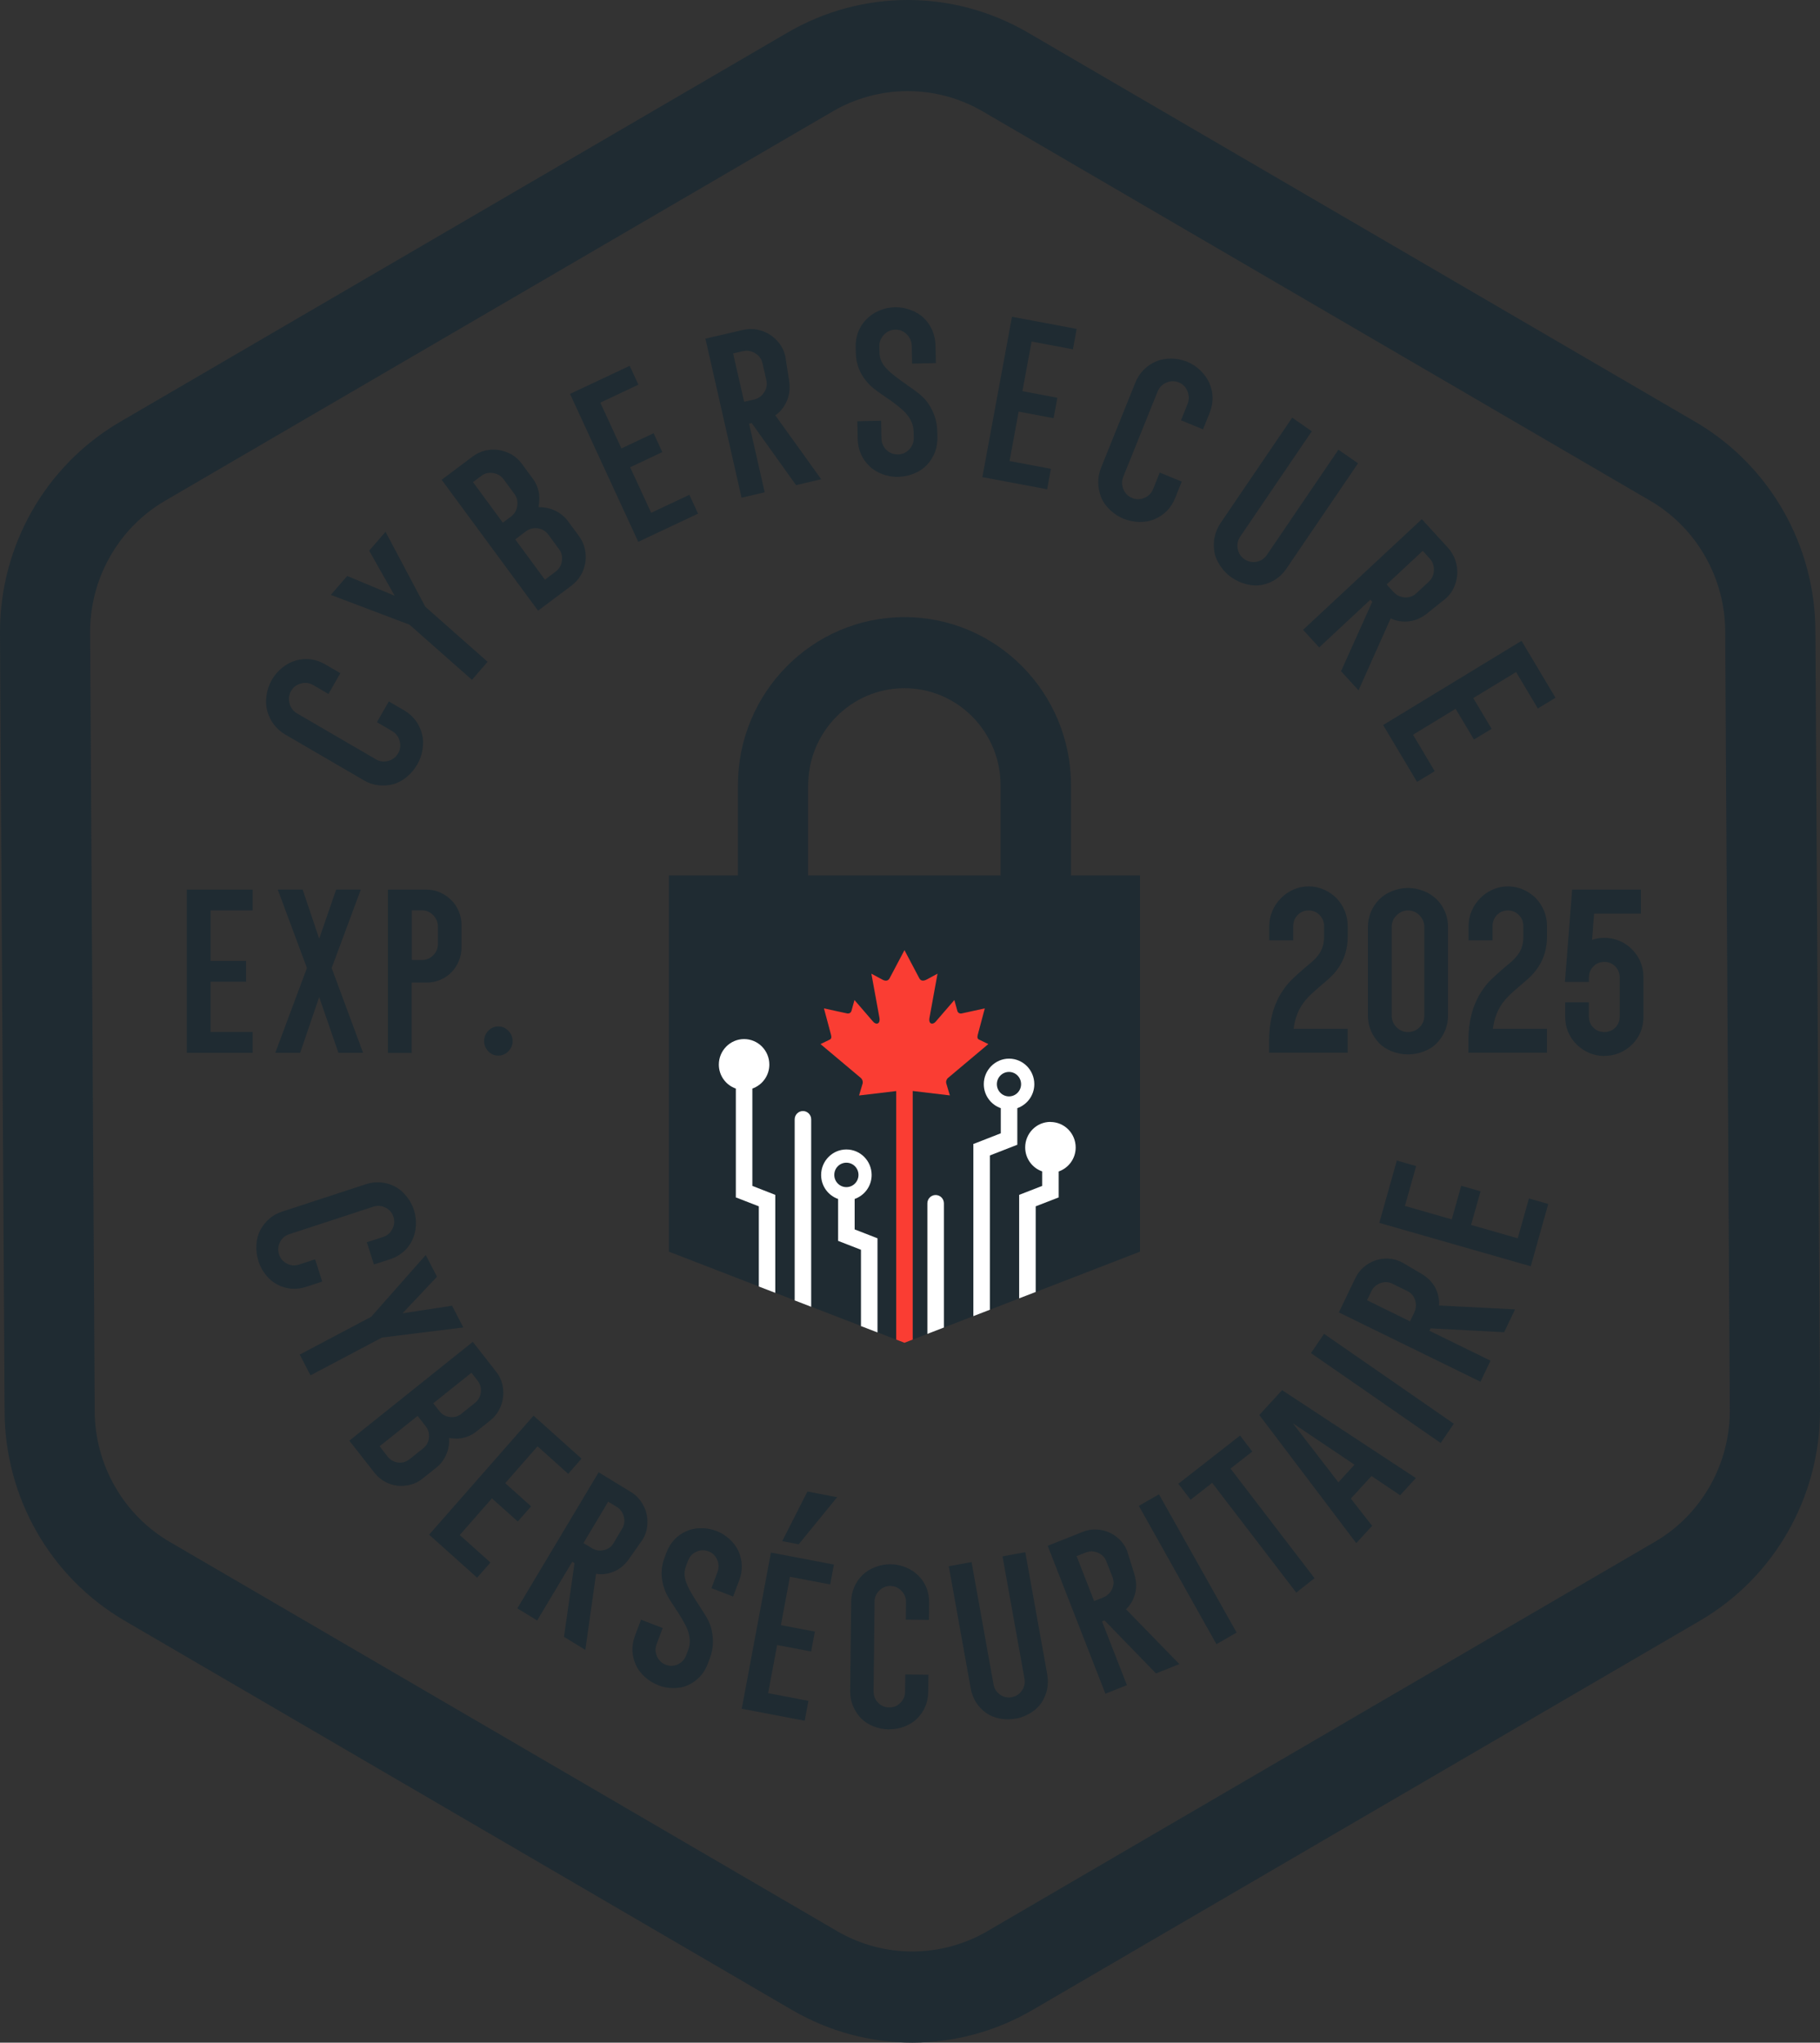 <svg width="90" height="101" viewBox="0 0 90 101" fill="none" xmlns="http://www.w3.org/2000/svg">
<rect x="0" y="0" width="90" height="101" fill="#333333" stroke="none"/>
<g id="Layer_1" clip-path="url(#clip0_4690_25687)">
<path id="Vector" d="M44.885 4.505C46.186 4.505 47.468 4.85 48.594 5.507L81.604 24.759C83.89 26.092 85.313 28.577 85.313 31.246V31.273L85.54 69.765C85.536 72.427 84.117 74.908 81.831 76.237L48.821 95.489C47.694 96.146 46.412 96.491 45.111 96.491C43.811 96.491 42.529 96.146 41.402 95.489L8.392 76.237C6.106 74.904 4.683 72.419 4.683 69.75V69.724L4.456 31.231C4.46 28.57 5.88 26.088 8.165 24.759L41.179 5.507C42.306 4.85 43.588 4.505 44.889 4.505M44.889 0C42.837 0 40.789 0.537 38.95 1.607L5.939 20.858C2.263 23.002 0 26.963 0 31.246L0.227 69.75C0.227 74.033 2.49 77.994 6.166 80.138L39.176 99.389C41.012 100.459 43.064 100.996 45.111 100.996C47.159 100.996 49.211 100.459 51.05 99.389L84.061 80.138C87.737 77.994 90 74.033 90 69.75L89.773 31.246C89.773 26.963 87.51 23.002 83.834 20.858L50.824 1.607C48.988 0.537 46.936 0 44.885 0H44.889Z" fill="#1F2B32"/>
<path id="Vector_2" d="M52.962 43.286V38.834C52.962 34.239 49.275 30.514 44.726 30.514C40.177 30.514 36.49 34.239 36.49 38.834V43.286H33.078V61.888L44.726 66.394L56.373 61.888V43.286H52.962ZM39.965 38.834C39.965 36.183 42.098 34.028 44.722 34.028C47.346 34.028 49.479 36.183 49.479 38.834V43.286H39.961V38.834H39.965Z" fill="#1F2B32"/>
<path id="Vector_3" d="M48.947 57.132L50.307 56.602V54.793C50.794 54.62 51.147 54.158 51.147 53.607C51.147 52.908 50.586 52.345 49.898 52.345C49.211 52.345 48.649 52.912 48.649 53.607C48.649 54.158 49.002 54.624 49.489 54.793V56.036L48.155 56.557H48.133V65.076L48.95 64.76V57.132H48.947ZM49.296 53.607C49.296 53.273 49.564 53.002 49.895 53.002C50.225 53.002 50.493 53.273 50.493 53.607C50.493 53.941 50.225 54.211 49.895 54.211C49.564 54.211 49.296 53.941 49.296 53.607Z" fill="white"/>
<path id="Vector_4" d="M42.263 60.788V59.283C42.75 59.11 43.103 58.649 43.103 58.097C43.103 57.398 42.542 56.835 41.854 56.835C41.167 56.835 40.605 57.402 40.605 58.097C40.605 58.649 40.959 59.114 41.445 59.283V61.355L42.575 61.795V65.568L43.393 65.883V61.228L42.263 60.788ZM41.256 58.093C41.256 57.759 41.523 57.489 41.854 57.489C42.185 57.489 42.453 57.759 42.453 58.093C42.453 58.427 42.185 58.697 41.854 58.697C41.523 58.697 41.256 58.427 41.256 58.093Z" fill="white"/>
<path id="Vector_5" d="M46.677 65.639V59.501C46.677 59.272 46.495 59.088 46.268 59.088C46.041 59.088 45.859 59.272 45.859 59.501V65.954L46.677 65.639Z" fill="white"/>
<path id="Vector_6" d="M51.944 55.472C51.253 55.472 50.696 56.039 50.696 56.734C50.696 57.286 51.049 57.751 51.536 57.92V58.637L50.398 59.08V59.088V64.197L51.216 63.882V59.647L52.346 59.208H52.353V57.924C52.84 57.751 53.193 57.289 53.193 56.738C53.193 56.039 52.632 55.476 51.944 55.476V55.472Z" fill="white"/>
<path id="Vector_7" d="M38.338 63.927V59.088V59.08L37.205 58.637V53.824C37.691 53.652 38.044 53.19 38.044 52.638C38.044 51.94 37.483 51.377 36.796 51.377C36.108 51.377 35.547 51.944 35.547 52.638C35.547 53.19 35.9 53.655 36.387 53.824V59.208H36.394L37.524 59.647V63.612L38.342 63.927H38.338Z" fill="white"/>
<path id="Vector_8" d="M40.114 64.614V55.349C40.114 55.12 39.932 54.936 39.706 54.936C39.479 54.936 39.297 55.12 39.297 55.349V64.299L40.114 64.614Z" fill="white"/>
<path id="Vector_9" d="M46.796 53.577C46.766 53.471 46.807 53.359 46.885 53.295L48.873 51.624L48.461 51.425C48.279 51.358 48.331 51.253 48.394 51.001L48.699 49.86L47.547 50.111C47.435 50.13 47.357 50.055 47.342 49.984L47.193 49.447L46.279 50.506C46.149 50.675 45.885 50.675 45.971 50.284L46.361 48.144L45.837 48.426C45.688 48.508 45.543 48.523 45.462 48.373L44.726 46.98L43.99 48.373C43.908 48.523 43.759 48.512 43.614 48.426L43.09 48.144L43.481 50.284C43.562 50.675 43.298 50.675 43.168 50.506L42.254 49.447L42.105 49.984C42.087 50.055 42.013 50.126 41.901 50.111L40.745 49.86L41.05 51.001C41.117 51.253 41.165 51.358 40.987 51.425L40.574 51.624L42.563 53.295C42.641 53.359 42.681 53.471 42.656 53.577L42.481 54.166C43.116 54.091 43.692 54.02 44.317 53.948V66.236L44.726 66.394L45.134 66.236V53.944C45.763 54.02 46.339 54.087 46.97 54.162L46.796 53.573V53.577Z" fill="#FA3D33"/>
<path id="Vector_10" d="M9.238 52.056V43.988H12.494V45.017H10.413V47.514H12.171V48.542H10.413V51.028H12.494V52.056H9.238Z" fill="#1F2B32"/>
<path id="Vector_11" d="M16.735 52.056L15.784 49.3L14.844 52.056H13.613L15.178 47.863L13.736 43.985H14.966L15.784 46.413L16.624 43.985H17.843L16.401 47.863L17.954 52.056H16.735Z" fill="#1F2B32"/>
<path id="Vector_12" d="M19.184 52.056V43.988H21.098C21.335 43.988 21.558 44.037 21.77 44.131C21.978 44.225 22.161 44.352 22.32 44.51C22.48 44.668 22.599 44.852 22.688 45.066C22.777 45.276 22.822 45.501 22.822 45.745V46.842C22.822 47.082 22.777 47.307 22.688 47.521C22.599 47.731 22.477 47.915 22.32 48.077C22.164 48.238 21.982 48.358 21.77 48.448C21.558 48.538 21.339 48.584 21.098 48.584H20.358V52.064H19.184V52.056ZM20.863 47.468C21.079 47.468 21.265 47.39 21.421 47.236C21.577 47.082 21.655 46.894 21.655 46.676V45.817C21.655 45.599 21.577 45.411 21.421 45.25C21.265 45.088 21.079 45.013 20.863 45.013H20.362V47.465H20.863V47.468Z" fill="#1F2B32"/>
<path id="Vector_13" d="M24.64 52.195C24.447 52.195 24.283 52.124 24.146 51.981C24.008 51.838 23.941 51.669 23.941 51.474C23.941 51.279 24.008 51.11 24.146 50.967C24.283 50.825 24.447 50.753 24.64 50.753C24.833 50.753 25.001 50.825 25.138 50.967C25.279 51.11 25.35 51.279 25.35 51.474C25.35 51.669 25.279 51.838 25.138 51.981C24.997 52.124 24.83 52.195 24.64 52.195Z" fill="#1F2B32"/>
<path id="Vector_14" d="M62.758 52.056V51.455C62.758 50.536 62.955 49.755 63.352 49.105C63.523 48.828 63.713 48.591 63.925 48.392C64.133 48.197 64.334 48.017 64.531 47.848C64.679 47.727 64.813 47.615 64.928 47.51C65.043 47.405 65.144 47.292 65.226 47.176C65.307 47.059 65.371 46.932 65.411 46.793C65.452 46.654 65.475 46.489 65.475 46.301V45.794C65.475 45.576 65.4 45.392 65.252 45.242C65.103 45.092 64.925 45.017 64.713 45.017C64.501 45.017 64.315 45.092 64.17 45.242C64.025 45.392 63.951 45.576 63.951 45.794V46.496H62.765V45.794C62.765 45.531 62.817 45.28 62.918 45.043C63.018 44.807 63.163 44.593 63.349 44.405C63.527 44.225 63.735 44.082 63.969 43.981C64.204 43.879 64.453 43.827 64.713 43.827C64.973 43.827 65.222 43.879 65.456 43.981C65.69 44.082 65.902 44.225 66.088 44.405C66.266 44.593 66.404 44.807 66.5 45.043C66.597 45.28 66.645 45.531 66.645 45.794V46.301C66.645 46.883 66.497 47.393 66.199 47.836C66.073 48.024 65.928 48.193 65.768 48.339C65.608 48.486 65.445 48.629 65.281 48.764C65.133 48.891 64.988 49.019 64.85 49.147C64.713 49.274 64.583 49.417 64.464 49.575C64.345 49.732 64.241 49.916 64.155 50.13C64.07 50.34 64.007 50.584 63.969 50.866H66.642V52.052H62.758V52.056Z" fill="#1F2B32"/>
<path id="Vector_15" d="M69.626 52.135C69.358 52.135 69.098 52.086 68.841 51.989C68.588 51.891 68.377 51.756 68.202 51.583C68.024 51.395 67.886 51.185 67.79 50.956C67.693 50.727 67.644 50.479 67.644 50.217V45.832C67.644 45.576 67.693 45.332 67.79 45.096C67.886 44.863 68.024 44.657 68.202 44.473C68.373 44.3 68.585 44.161 68.841 44.06C69.094 43.958 69.354 43.906 69.626 43.906C69.897 43.906 70.153 43.958 70.41 44.06C70.662 44.161 70.874 44.3 71.049 44.473C71.227 44.653 71.365 44.859 71.461 45.096C71.558 45.329 71.606 45.573 71.606 45.832V50.217C71.606 50.479 71.558 50.727 71.461 50.956C71.365 51.185 71.227 51.395 71.049 51.583C70.878 51.756 70.666 51.891 70.41 51.989C70.157 52.086 69.897 52.135 69.626 52.135ZM69.626 45.017C69.41 45.017 69.22 45.099 69.061 45.261C68.901 45.422 68.819 45.614 68.819 45.832V50.217C68.819 50.442 68.901 50.633 69.061 50.795C69.22 50.952 69.41 51.031 69.626 51.031C69.841 51.031 70.038 50.952 70.198 50.795C70.354 50.637 70.432 50.446 70.432 50.217V45.832C70.432 45.614 70.354 45.422 70.198 45.261C70.042 45.099 69.852 45.017 69.626 45.017Z" fill="#1F2B32"/>
<path id="Vector_16" d="M72.613 52.056V51.455C72.613 50.536 72.81 49.755 73.208 49.105C73.379 48.828 73.568 48.591 73.78 48.392C73.988 48.197 74.189 48.017 74.386 47.848C74.535 47.727 74.668 47.615 74.784 47.51C74.899 47.405 74.999 47.292 75.081 47.176C75.163 47.059 75.226 46.932 75.267 46.793C75.308 46.654 75.33 46.489 75.33 46.301V45.794C75.33 45.576 75.256 45.392 75.107 45.242C74.958 45.092 74.78 45.017 74.568 45.017C74.356 45.017 74.171 45.092 74.026 45.242C73.881 45.392 73.806 45.576 73.806 45.794V46.496H72.621V45.794C72.621 45.531 72.673 45.28 72.773 45.043C72.873 44.807 73.018 44.593 73.204 44.405C73.383 44.225 73.591 44.082 73.825 43.981C74.059 43.879 74.308 43.827 74.568 43.827C74.828 43.827 75.077 43.879 75.311 43.981C75.546 44.082 75.757 44.225 75.943 44.405C76.122 44.593 76.259 44.807 76.356 45.043C76.453 45.28 76.501 45.531 76.501 45.794V46.301C76.501 46.883 76.352 47.393 76.055 47.836C75.928 48.024 75.784 48.193 75.624 48.339C75.464 48.486 75.3 48.629 75.137 48.764C74.988 48.891 74.843 49.019 74.706 49.147C74.568 49.274 74.438 49.417 74.319 49.575C74.2 49.732 74.096 49.916 74.011 50.13C73.925 50.34 73.862 50.584 73.825 50.866H76.497V52.052H72.613V52.056Z" fill="#1F2B32"/>
<path id="Vector_17" d="M79.338 52.214C79.078 52.214 78.832 52.165 78.598 52.067C78.368 51.97 78.16 51.831 77.97 51.651C77.591 51.268 77.398 50.802 77.398 50.262V49.56H78.572V50.262C78.572 50.479 78.647 50.663 78.792 50.81C78.936 50.956 79.119 51.031 79.334 51.031C79.55 51.031 79.732 50.956 79.877 50.81C80.022 50.663 80.096 50.479 80.096 50.262V48.339C80.096 48.122 80.022 47.938 79.877 47.788C79.732 47.637 79.55 47.562 79.334 47.562C79.119 47.562 78.936 47.637 78.792 47.788C78.647 47.938 78.572 48.122 78.572 48.339V48.553H77.387L77.743 43.988H81.144V45.175H78.829L78.728 46.474C78.914 46.406 79.115 46.372 79.334 46.372C79.594 46.372 79.843 46.421 80.078 46.519C80.312 46.616 80.523 46.759 80.709 46.947C81.081 47.322 81.27 47.788 81.27 48.336V50.258C81.27 50.806 81.085 51.272 80.709 51.647C80.523 51.827 80.312 51.966 80.078 52.064C79.843 52.161 79.594 52.21 79.334 52.21L79.338 52.214Z" fill="#1F2B32"/>
<path id="Vector_18" d="M20.632 37.801C20.498 38.038 20.324 38.241 20.112 38.417C19.9 38.593 19.677 38.714 19.443 38.777C19.194 38.841 18.945 38.856 18.699 38.826C18.454 38.796 18.22 38.717 17.993 38.582L14.098 36.315C13.879 36.187 13.693 36.022 13.541 35.819C13.389 35.616 13.281 35.395 13.214 35.147C13.151 34.911 13.139 34.655 13.18 34.377C13.221 34.103 13.31 33.844 13.444 33.612C13.574 33.383 13.745 33.184 13.961 33.011C14.176 32.838 14.399 32.722 14.633 32.658C14.883 32.587 15.128 32.568 15.377 32.602C15.626 32.636 15.856 32.718 16.076 32.846L16.83 33.285L16.243 34.314L15.488 33.874C15.303 33.766 15.098 33.739 14.883 33.796C14.667 33.852 14.503 33.976 14.396 34.163C14.284 34.359 14.258 34.565 14.318 34.783C14.377 35.001 14.503 35.166 14.689 35.275L18.584 37.542C18.777 37.655 18.982 37.681 19.197 37.625C19.413 37.569 19.573 37.441 19.688 37.246C19.796 37.058 19.822 36.855 19.762 36.638C19.703 36.42 19.58 36.258 19.387 36.146L18.64 35.71L19.227 34.682L19.974 35.117C20.431 35.384 20.732 35.774 20.866 36.288C20.929 36.525 20.941 36.78 20.896 37.05C20.855 37.321 20.766 37.572 20.636 37.798L20.632 37.801Z" fill="#1F2B32"/>
<path id="Vector_19" d="M23.335 33.612L20.254 30.89L16.359 29.414L17.17 28.48L19.518 29.459L18.255 27.229L19.065 26.295L21.031 30L24.112 32.722L23.339 33.615L23.335 33.612Z" fill="#1F2B32"/>
<path id="Vector_20" d="M26.608 30.195L21.84 23.723L23.375 22.57C23.568 22.428 23.772 22.33 23.995 22.278C24.218 22.229 24.441 22.218 24.661 22.251C24.88 22.285 25.088 22.356 25.289 22.469C25.489 22.582 25.66 22.736 25.802 22.927L26.355 23.678C26.508 23.884 26.608 24.128 26.657 24.41C26.671 24.519 26.675 24.631 26.668 24.74C26.66 24.849 26.649 24.962 26.631 25.078C26.761 25.078 26.887 25.086 27.013 25.108C27.14 25.131 27.259 25.165 27.37 25.213C27.671 25.345 27.905 25.525 28.076 25.754L28.63 26.505C28.771 26.7 28.868 26.907 28.92 27.132C28.968 27.357 28.979 27.582 28.946 27.804C28.912 28.025 28.842 28.235 28.727 28.434C28.611 28.634 28.459 28.802 28.27 28.949L26.608 30.195ZM25.27 25.54C25.445 25.409 25.545 25.232 25.579 25.011C25.612 24.789 25.564 24.59 25.434 24.418L24.906 23.7C24.776 23.524 24.601 23.423 24.382 23.389C24.163 23.355 23.966 23.404 23.795 23.535L23.39 23.839L24.865 25.844L25.27 25.54ZM27.474 28.266C27.649 28.134 27.753 27.962 27.786 27.744C27.82 27.526 27.775 27.327 27.645 27.154L27.117 26.437C26.984 26.257 26.809 26.152 26.593 26.122C26.378 26.092 26.181 26.144 26.006 26.272L25.478 26.67L26.946 28.663L27.474 28.266Z" fill="#1F2B32"/>
<path id="Vector_21" d="M31.562 26.79L28.188 19.477L31.138 18.088L31.57 19.019L29.685 19.909L30.73 22.172L32.32 21.422L32.751 22.353L31.161 23.104L32.201 25.356L34.089 24.466L34.52 25.397L31.57 26.786L31.562 26.79Z" fill="#1F2B32"/>
<path id="Vector_22" d="M39.361 23.982L37.172 20.919L37.042 20.949L37.815 24.342L36.67 24.609L34.883 16.744L36.748 16.312C36.983 16.26 37.213 16.252 37.44 16.297C37.666 16.342 37.875 16.421 38.064 16.541C38.25 16.661 38.413 16.811 38.551 16.995C38.689 17.179 38.785 17.39 38.837 17.626V17.637L39.005 18.711C39.038 18.895 39.053 19.079 39.042 19.259C39.034 19.439 38.993 19.616 38.926 19.785C38.8 20.1 38.603 20.352 38.339 20.536L40.61 23.697L39.369 23.986L39.361 23.982ZM37.287 19.755C37.499 19.706 37.663 19.59 37.785 19.402C37.908 19.214 37.945 19.015 37.897 18.801L37.707 17.964C37.659 17.75 37.54 17.585 37.347 17.468C37.157 17.352 36.953 17.314 36.745 17.363L36.254 17.476L36.797 19.867L37.287 19.755Z" fill="#1F2B32"/>
<path id="Vector_23" d="M44.432 23.58C44.164 23.588 43.9 23.543 43.648 23.449C43.391 23.355 43.175 23.227 43.001 23.055C42.618 22.687 42.425 22.236 42.414 21.699L42.395 20.828L43.569 20.802L43.588 21.673C43.592 21.898 43.674 22.09 43.833 22.244C43.993 22.398 44.186 22.473 44.409 22.469C44.625 22.465 44.811 22.383 44.963 22.221C45.116 22.06 45.19 21.865 45.186 21.639L45.179 21.346C45.175 21.166 45.138 21.001 45.075 20.858C45.008 20.712 44.922 20.581 44.815 20.457C44.707 20.333 44.584 20.22 44.443 20.108C44.302 19.999 44.153 19.882 43.993 19.766C43.919 19.721 43.83 19.665 43.733 19.59C43.581 19.488 43.432 19.379 43.283 19.27C43.135 19.162 43.005 19.038 42.889 18.906C42.521 18.486 42.332 17.998 42.321 17.45L42.313 17.157C42.306 16.901 42.35 16.654 42.436 16.421C42.525 16.184 42.659 15.974 42.841 15.79C43.008 15.614 43.216 15.471 43.469 15.362C43.718 15.253 43.982 15.197 44.25 15.193C44.517 15.186 44.781 15.231 45.038 15.329C45.294 15.426 45.51 15.557 45.684 15.726C45.866 15.903 46.008 16.109 46.104 16.338C46.201 16.571 46.257 16.815 46.26 17.07L46.279 17.953L45.104 17.979L45.086 17.097C45.082 16.879 44.997 16.691 44.837 16.53C44.677 16.372 44.487 16.293 44.272 16.301C44.049 16.305 43.859 16.391 43.707 16.556C43.555 16.721 43.48 16.913 43.484 17.131L43.491 17.423C43.491 17.574 43.521 17.712 43.573 17.833C43.625 17.953 43.7 18.073 43.8 18.186C43.9 18.294 44.016 18.407 44.153 18.516C44.291 18.625 44.447 18.745 44.618 18.869C44.711 18.929 44.792 18.985 44.867 19.045C45.026 19.154 45.186 19.267 45.342 19.387C45.502 19.503 45.643 19.635 45.766 19.773C46.141 20.232 46.335 20.75 46.349 21.32L46.357 21.613C46.368 22.139 46.193 22.601 45.837 22.991C45.669 23.167 45.458 23.31 45.209 23.411C44.956 23.517 44.696 23.569 44.428 23.577L44.432 23.58Z" fill="#1F2B32"/>
<path id="Vector_24" d="M48.578 23.595L50.042 15.663L53.242 16.263L53.057 17.273L51.013 16.887L50.559 19.342L52.287 19.668L52.101 20.678L50.373 20.352L49.923 22.796L51.968 23.182L51.782 24.192L48.582 23.592L48.578 23.595Z" fill="#1F2B32"/>
<path id="Vector_25" d="M55.58 25.66C55.331 25.559 55.104 25.412 54.903 25.225C54.703 25.037 54.554 24.831 54.458 24.602C54.361 24.357 54.312 24.113 54.309 23.862C54.305 23.61 54.353 23.366 54.45 23.122L56.145 18.914C56.241 18.677 56.375 18.467 56.554 18.287C56.732 18.107 56.936 17.968 57.17 17.87C57.394 17.776 57.642 17.727 57.921 17.731C58.196 17.731 58.46 17.788 58.709 17.889C58.951 17.986 59.17 18.133 59.367 18.324C59.564 18.516 59.709 18.722 59.806 18.948C59.91 19.184 59.962 19.432 59.962 19.683C59.962 19.935 59.913 20.179 59.817 20.416L59.49 21.23L58.401 20.783L58.728 19.969C58.809 19.766 58.806 19.559 58.724 19.349C58.639 19.139 58.497 18.993 58.297 18.91C58.089 18.824 57.884 18.828 57.676 18.918C57.472 19.008 57.327 19.154 57.245 19.357L55.55 23.565C55.465 23.776 55.468 23.982 55.55 24.189C55.636 24.395 55.784 24.541 55.989 24.624C56.189 24.707 56.39 24.703 56.594 24.616C56.799 24.53 56.944 24.38 57.026 24.174L57.349 23.366L58.438 23.813L58.114 24.62C57.914 25.116 57.572 25.469 57.085 25.675C56.862 25.769 56.613 25.814 56.342 25.81C56.07 25.803 55.814 25.75 55.572 25.653L55.58 25.66Z" fill="#1F2B32"/>
<path id="Vector_26" d="M60.911 28.562C60.695 28.412 60.51 28.224 60.353 27.995C60.197 27.766 60.093 27.534 60.052 27.293C59.967 26.768 60.071 26.287 60.364 25.852L63.899 20.652L64.869 21.324L61.335 26.524C61.208 26.711 61.164 26.914 61.205 27.132C61.245 27.353 61.353 27.522 61.532 27.646C61.717 27.774 61.918 27.819 62.134 27.777C62.353 27.736 62.524 27.624 62.65 27.436L66.185 22.236L67.155 22.908L63.62 28.108C63.327 28.543 62.918 28.814 62.401 28.922C62.163 28.968 61.911 28.956 61.643 28.889C61.375 28.821 61.134 28.712 60.911 28.558V28.562Z" fill="#1F2B32"/>
<path id="Vector_27" d="M66.314 33.191L67.86 29.752L67.767 29.651L65.233 32.012L64.438 31.141L70.31 25.671L71.607 27.09C71.766 27.267 71.885 27.466 71.963 27.687C72.038 27.909 72.071 28.13 72.064 28.356C72.056 28.581 72.004 28.799 71.915 29.009C71.826 29.223 71.692 29.411 71.517 29.572L71.51 29.579L70.666 30.255C70.525 30.379 70.373 30.481 70.217 30.559C70.057 30.642 69.886 30.695 69.708 30.717C69.373 30.762 69.061 30.717 68.771 30.574L67.18 34.133L66.314 33.187V33.191ZM68.916 29.275C69.061 29.437 69.247 29.523 69.466 29.538C69.685 29.553 69.879 29.486 70.035 29.339L70.659 28.757C70.819 28.607 70.901 28.423 70.908 28.194C70.915 27.969 70.845 27.774 70.696 27.612L70.354 27.237L68.57 28.9L68.912 29.275H68.916Z" fill="#1F2B32"/>
<path id="Vector_28" d="M68.398 35.849L75.24 31.686L76.92 34.501L76.047 35.031L74.973 33.229L72.854 34.516L73.761 36.037L72.888 36.566L71.981 35.046L69.874 36.33L70.948 38.132L70.074 38.661L68.394 35.845L68.398 35.849Z" fill="#1F2B32"/>
<path id="Vector_29" d="M12.78 62.346C12.698 62.095 12.664 61.832 12.679 61.566C12.69 61.295 12.754 61.055 12.861 60.841C12.98 60.616 13.133 60.424 13.311 60.267C13.489 60.109 13.705 59.989 13.947 59.91L18.113 58.547C18.347 58.472 18.588 58.442 18.83 58.465C19.072 58.483 19.306 58.551 19.525 58.667C19.737 58.776 19.927 58.934 20.097 59.148C20.268 59.358 20.395 59.591 20.473 59.839C20.551 60.083 20.581 60.338 20.566 60.608C20.547 60.875 20.488 61.115 20.38 61.329C20.268 61.558 20.123 61.749 19.934 61.907C19.748 62.065 19.536 62.181 19.302 62.26L18.492 62.523L18.139 61.423L18.949 61.16C19.15 61.096 19.302 60.965 19.402 60.77C19.503 60.575 19.521 60.376 19.458 60.173C19.391 59.962 19.261 59.809 19.064 59.711C18.867 59.613 18.67 59.598 18.47 59.662L14.303 61.025C14.095 61.093 13.943 61.224 13.846 61.419C13.75 61.614 13.731 61.813 13.798 62.024C13.861 62.226 13.991 62.377 14.184 62.478C14.378 62.579 14.575 62.594 14.783 62.527L15.582 62.268L15.935 63.368L15.136 63.627C14.645 63.788 14.169 63.751 13.712 63.514C13.501 63.405 13.315 63.248 13.148 63.041C12.98 62.831 12.858 62.605 12.78 62.361V62.346Z" fill="#1F2B32"/>
<path id="Vector_30" d="M14.82 66.979L18.355 65.11L21.053 62.054L21.61 63.127L19.905 64.937L22.354 64.561L22.911 65.635L18.89 66.135L15.355 68.004L14.824 66.979H14.82Z" fill="#1F2B32"/>
<path id="Vector_31" d="M17.281 71.229L23.38 66.348L24.535 67.824C24.68 68.008 24.781 68.211 24.833 68.428C24.889 68.646 24.903 68.864 24.877 69.082C24.851 69.299 24.788 69.506 24.684 69.705C24.58 69.904 24.439 70.076 24.257 70.223L23.547 70.79C23.354 70.944 23.119 71.052 22.852 71.109C22.748 71.128 22.64 71.135 22.536 71.131C22.432 71.128 22.32 71.116 22.209 71.105C22.216 71.229 22.209 71.357 22.194 71.484C22.175 71.608 22.146 71.728 22.101 71.837C21.982 72.138 21.819 72.374 21.599 72.547L20.89 73.114C20.707 73.26 20.507 73.361 20.291 73.414C20.076 73.466 19.86 73.485 19.644 73.459C19.429 73.433 19.224 73.369 19.031 73.26C18.838 73.155 18.667 73.008 18.522 72.825L17.27 71.229H17.281ZM19.169 72.021C19.299 72.186 19.47 72.284 19.682 72.314C19.893 72.34 20.079 72.288 20.247 72.156L20.923 71.616C21.094 71.481 21.191 71.304 21.213 71.09C21.235 70.876 21.179 70.685 21.049 70.519L20.652 70.009L18.771 71.51L19.169 72.021ZM21.729 69.776C21.86 69.941 22.034 70.039 22.246 70.065C22.462 70.091 22.651 70.039 22.815 69.904L23.491 69.363C23.655 69.232 23.751 69.055 23.777 68.841C23.803 68.624 23.747 68.432 23.617 68.267L23.313 67.876L21.425 69.386L21.729 69.776Z" fill="#1F2B32"/>
<path id="Vector_32" d="M21.223 75.877L26.385 69.998L28.756 72.123L28.098 72.873L26.582 71.514L24.984 73.335L26.262 74.48L25.605 75.231L24.326 74.086L22.735 75.899L24.252 77.258L23.594 78.009L21.223 75.884V75.877Z" fill="#1F2B32"/>
<path id="Vector_33" d="M27.89 80.93L28.41 77.288L28.299 77.221L26.563 80.123L25.582 79.526L29.603 72.798L31.198 73.771C31.398 73.891 31.562 74.045 31.692 74.232C31.822 74.42 31.915 74.619 31.967 74.829C32.019 75.04 32.03 75.257 32.004 75.483C31.978 75.704 31.904 75.918 31.781 76.117L31.774 76.128L31.168 76.992C31.068 77.146 30.956 77.281 30.826 77.401C30.7 77.521 30.555 77.619 30.391 77.69C30.09 77.825 29.785 77.866 29.477 77.814L28.945 81.579L27.883 80.93H27.89ZM29.273 76.552C29.455 76.661 29.648 76.695 29.86 76.646C30.072 76.597 30.231 76.485 30.339 76.301L30.767 75.584C30.874 75.404 30.904 75.205 30.848 74.991C30.793 74.777 30.677 74.615 30.495 74.506L30.075 74.251L28.853 76.297L29.273 76.552Z" fill="#1F2B32"/>
<path id="Vector_34" d="M32.546 83.321C32.301 83.228 32.081 83.092 31.884 82.912C31.688 82.736 31.539 82.537 31.442 82.319C31.23 81.846 31.219 81.365 31.401 80.877L31.699 80.085L32.769 80.498L32.472 81.29C32.394 81.497 32.401 81.7 32.487 81.898C32.576 82.097 32.721 82.236 32.925 82.315C33.122 82.39 33.319 82.383 33.516 82.296C33.713 82.206 33.851 82.06 33.929 81.853L34.029 81.587C34.092 81.422 34.118 81.26 34.111 81.106C34.103 80.949 34.074 80.799 34.022 80.648C33.969 80.498 33.899 80.348 33.813 80.198C33.728 80.048 33.631 79.89 33.531 79.725C33.479 79.657 33.419 79.575 33.36 79.469C33.26 79.319 33.163 79.169 33.07 79.015C32.977 78.861 32.903 78.704 32.847 78.542C32.669 78.024 32.672 77.517 32.862 77.018L32.962 76.751C33.051 76.519 33.178 76.312 33.341 76.132C33.505 75.952 33.706 75.813 33.936 75.712C34.152 75.614 34.393 75.561 34.657 75.561C34.921 75.558 35.177 75.603 35.423 75.697C35.668 75.79 35.887 75.929 36.084 76.109C36.281 76.29 36.426 76.489 36.523 76.71C36.623 76.935 36.675 77.172 36.683 77.42C36.686 77.664 36.645 77.904 36.556 78.137L36.252 78.94L35.181 78.527L35.482 77.724C35.556 77.525 35.553 77.326 35.464 77.123C35.378 76.92 35.233 76.781 35.036 76.706C34.832 76.628 34.631 76.635 34.434 76.725C34.237 76.819 34.1 76.966 34.025 77.164L33.925 77.431C33.873 77.57 33.847 77.701 33.851 77.833C33.854 77.964 33.877 78.096 33.929 78.234C33.977 78.37 34.044 78.516 34.129 78.666C34.215 78.816 34.311 78.978 34.423 79.154C34.482 79.24 34.538 79.323 34.587 79.406C34.691 79.563 34.791 79.725 34.895 79.89C34.995 80.055 35.077 80.224 35.136 80.393C35.307 80.945 35.296 81.482 35.099 82.004L34.999 82.27C34.817 82.751 34.493 83.1 34.029 83.321C33.813 83.419 33.572 83.468 33.308 83.468C33.044 83.468 32.788 83.423 32.546 83.325V83.321Z" fill="#1F2B32"/>
<path id="Vector_35" d="M36.68 84.489L38.122 76.766L41.236 77.36L41.054 78.343L39.062 77.964L38.616 80.356L40.296 80.675L40.11 81.658L38.43 81.339L37.984 83.719L39.976 84.099L39.794 85.082L36.68 84.489ZM38.683 76.2L39.928 73.748L41.396 74.03L39.497 76.357L38.683 76.203V76.2Z" fill="#1F2B32"/>
<path id="Vector_36" d="M43.961 85.51C43.701 85.51 43.444 85.457 43.195 85.36C42.946 85.262 42.738 85.127 42.575 84.958C42.404 84.774 42.27 84.568 42.177 84.343C42.084 84.117 42.039 83.877 42.043 83.618L42.092 79.192C42.092 78.944 42.144 78.704 42.24 78.478C42.337 78.253 42.474 78.05 42.649 77.878C42.816 77.713 43.028 77.581 43.281 77.484C43.533 77.386 43.79 77.341 44.05 77.345C44.303 77.345 44.556 77.401 44.801 77.502C45.046 77.604 45.251 77.739 45.418 77.912C45.596 78.088 45.73 78.294 45.819 78.52C45.908 78.749 45.949 78.989 45.946 79.237L45.938 80.096L44.793 80.081L44.805 79.222C44.805 79.008 44.734 78.824 44.582 78.662C44.429 78.505 44.251 78.422 44.039 78.418C43.82 78.418 43.634 78.493 43.481 78.647C43.325 78.805 43.247 78.989 43.247 79.199L43.199 83.625C43.199 83.843 43.27 84.035 43.422 84.189C43.574 84.346 43.757 84.425 43.976 84.425C44.188 84.425 44.37 84.354 44.522 84.2C44.678 84.046 44.756 83.862 44.756 83.64L44.767 82.792L45.912 82.807L45.901 83.655C45.894 84.177 45.708 84.62 45.343 84.981C45.172 85.15 44.964 85.277 44.719 85.371C44.47 85.465 44.221 85.51 43.965 85.506L43.961 85.51Z" fill="#1F2B32"/>
<path id="Vector_37" d="M50.222 84.977C49.973 85.022 49.717 85.022 49.453 84.977C49.189 84.928 48.962 84.834 48.765 84.699C48.349 84.395 48.096 83.99 48.003 83.487L46.918 77.442L48.044 77.236L49.129 83.28C49.166 83.498 49.278 83.667 49.453 83.791C49.631 83.915 49.824 83.96 50.029 83.918C50.244 83.877 50.411 83.768 50.534 83.592C50.657 83.411 50.698 83.216 50.66 82.999L49.575 76.954L50.701 76.748L51.787 82.792C51.876 83.299 51.779 83.768 51.497 84.2C51.363 84.395 51.181 84.564 50.95 84.703C50.72 84.842 50.478 84.936 50.218 84.981L50.222 84.977Z" fill="#1F2B32"/>
<path id="Vector_38" d="M57.168 82.747L54.618 80.119L54.496 80.168L55.726 83.321L54.663 83.746L51.809 76.432L53.544 75.742C53.76 75.655 53.983 75.618 54.206 75.625C54.432 75.633 54.644 75.681 54.841 75.768C55.038 75.854 55.217 75.978 55.377 76.136C55.536 76.293 55.659 76.481 55.744 76.699V76.71L56.06 77.72C56.12 77.893 56.157 78.066 56.175 78.242C56.194 78.418 56.179 78.591 56.138 78.764C56.06 79.087 55.908 79.357 55.681 79.571L58.32 82.281L57.164 82.743L57.168 82.747ZM54.563 78.981C54.76 78.903 54.901 78.764 54.994 78.569C55.083 78.37 55.09 78.174 55.012 77.975L54.708 77.198C54.63 76.999 54.492 76.857 54.291 76.774C54.091 76.688 53.89 76.684 53.697 76.763L53.239 76.943L54.105 79.165L54.563 78.985V78.981Z" fill="#1F2B32"/>
<path id="Vector_39" d="M60.152 81.294L56.316 74.458L57.312 73.887L61.152 80.723L60.156 81.294H60.152Z" fill="#1F2B32"/>
<path id="Vector_40" d="M64.097 78.741L59.942 73.32L58.875 74.157L58.27 73.365L61.321 70.981L61.927 71.773L60.849 72.614L65.004 78.035L64.101 78.745L64.097 78.741Z" fill="#1F2B32"/>
<path id="Vector_41" d="M69.238 73.932L67.822 72.982L66.8 74.097L67.852 75.445L67.068 76.301L62.273 69.964L63.4 68.736L70.015 73.084L69.238 73.932ZM66.982 72.423L63.931 70.373L66.183 73.294L66.982 72.423Z" fill="#1F2B32"/>
<path id="Vector_42" d="M71.243 71.349L64.828 66.904L65.475 65.951L71.89 70.395L71.243 71.349Z" fill="#1F2B32"/>
<path id="Vector_43" d="M74.38 65.872L70.741 65.68L70.686 65.8L73.707 67.279L73.209 68.319L66.207 64.892L67.021 63.199C67.121 62.988 67.259 62.808 67.43 62.658C67.601 62.512 67.79 62.399 67.995 62.328C68.199 62.256 68.411 62.223 68.634 62.23C68.857 62.238 69.073 62.294 69.281 62.395H69.292L70.199 62.928C70.358 63.015 70.503 63.116 70.633 63.233C70.763 63.349 70.871 63.484 70.957 63.642C71.117 63.931 71.183 64.235 71.161 64.55L74.922 64.742L74.38 65.872ZM69.938 64.884C70.031 64.693 70.043 64.494 69.979 64.287C69.912 64.081 69.786 63.931 69.597 63.837L68.853 63.473C68.664 63.379 68.467 63.371 68.262 63.447C68.058 63.522 67.909 63.653 67.816 63.844L67.601 64.291L69.727 65.335L69.942 64.888L69.938 64.884Z" fill="#1F2B32"/>
<path id="Vector_44" d="M75.692 62.609L68.207 60.466L69.073 57.383L70.028 57.657L69.474 59.628L71.79 60.293L72.258 58.63L73.213 58.904L72.745 60.567L75.053 61.228L75.607 59.257L76.562 59.531L75.696 62.613L75.692 62.609Z" fill="#1F2B32"/>
</g>
<defs>
<clipPath id="clip0_4690_25687">
<rect width="90" height="101" fill="white"/>
</clipPath>
</defs>
</svg>
